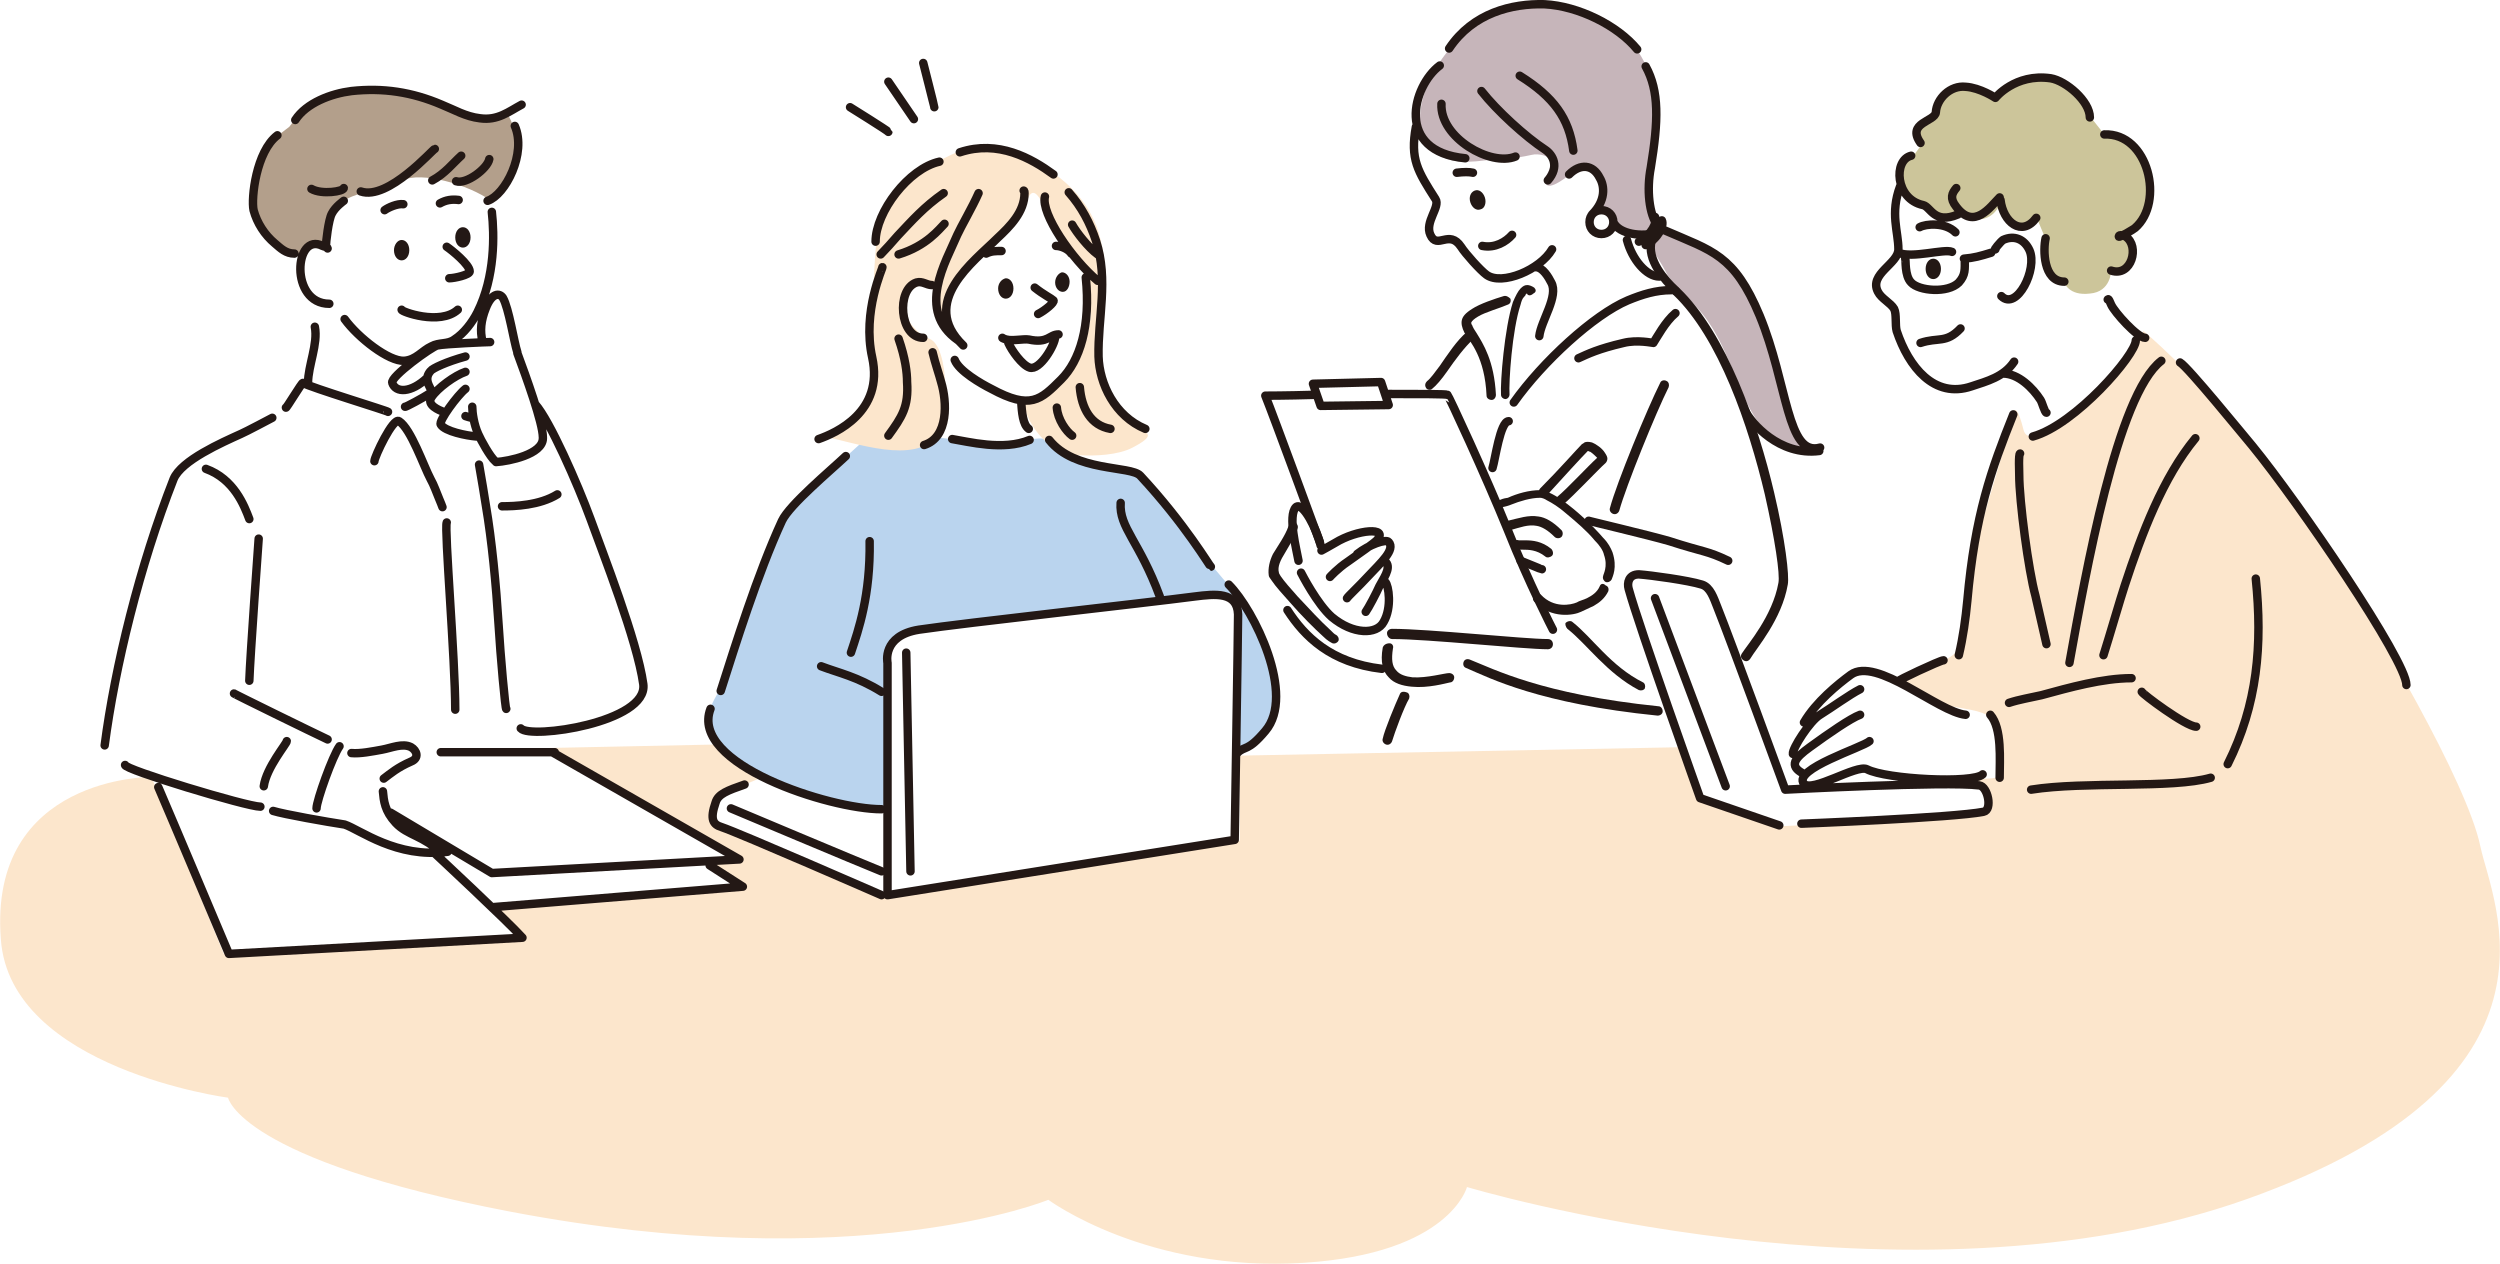 <?xml version="1.0" encoding="utf-8"?>
<!-- Generator: Adobe Illustrator 24.3.0, SVG Export Plug-In . SVG Version: 6.00 Build 0)  -->
<svg version="1.1" id="レイヤー_1" xmlns="http://www.w3.org/2000/svg" xmlns:xlink="http://www.w3.org/1999/xlink" x="0px"
	 y="0px" viewBox="0 0 293.8 148.5" style="enable-background:new 0 0 293.8 148.5;" xml:space="preserve">
<style type="text/css">
	.st0{fill:#BAD4EE;}
	.st1{fill:#CCC59A;}
	.st2{fill-rule:evenodd;clip-rule:evenodd;fill:#FCE6CC;}
	.st3{fill-rule:evenodd;clip-rule:evenodd;fill:#C6B5BA;}
	.st4{fill-rule:evenodd;clip-rule:evenodd;fill:#231815;}
	.st5{fill:none;stroke:#231815;stroke-width:0.992;stroke-linecap:round;stroke-linejoin:round;stroke-miterlimit:10;}
	.st6{fill:#B39F8B;}
</style>
<g>
	<path class="st0" d="M101.6,51.7l-9.6,8.7l-7.4,20.7c0,0-2.4,3.3-1,5.3s8,8.4,20.5,8.5c0-16.2-1.1-20.9,3.7-20.9s28.4-3.4,28.4-3.4
		l7-0.7c0,0,2.1-0.6,2.1,3.4c0,4-0.2,15-0.2,15s2.7-1.2,3.5-2.3c0.8-1.1,2-3.7,0.6-8.2c-1.5-4.5-3.5-7.6-4.7-8.9
		c-1.2-1.3-11-13.2-11-13.2l-5.5-1.2l-4.7-2.8c0,0-1.2-0.5-2.9,0.2c-1.7,0.7-8.6-0.3-8.6-0.3S102.5,50.4,101.6,51.7z"/>
	<path class="st1" d="M247.3,15.8c5.2-0.2,7.1,8,3.6,11c-0.1,0.1-1.9,1.2-1.9,1c0-0.3,0.7-0.1,0.8,0c1.7,1.1,0.7,4.8-1.7,4
		c0,0,0,2.5-2.5,2.7c-2.5,0.3-3-1.3-3-1.3c-2.4,0-2.5-3.8-2.2-5.1l-1-2.4c-1.7,2.3-3.7,0.1-4.2-2.1c-1.3,3.6-4.9,1.7-4.9,1.7
		c-2.8,1.2-3.2-0.9-4.1-1.1c-3.4-0.7-3.6-5.3-1.4-5.8l1.1-1.5c-1.7-2.4,1.7-2.5,1.8-3.6c0.1-1.6,1.7-3.2,3.5-3
		c1.7,0.1,3.5,1.3,3.5,1.3s2.3-2.9,6.5-2.3c1.8,0.3,4.6,2.7,4.6,4.6L247.3,15.8z"/>
	<path class="st2" d="M291.5,99.5c-1.6-7.7-12.4-25.9-17.3-33.5c-3.7-5.7-6.5-9.8-10.1-14.3c-6.4-8-12.2-12.8-12.2-12.8
		c-1.5,3-3.9,7.1-6.1,8c-2.3,1-7.3,6.3-8,3.6c-0.5-2-1.1-3.5-1.5-1c-0.5,2.5-2.8,9.9-3.9,13.7c-1,3.3-0.6,9.1-1.9,12.5
		c-0.7,1.7-2.7,2.1-4.4,3.1c-0.6,0.4-2.3,1.2-2.3,1.7c0,0,2.1,1.6,4.7,2.3c2.4,0.6,4.3,0.6,5.4,1.5c1.4,1.3,1.4,3.7,1.6,6
		c0,0.5-0.4,1-1,1.1c-0.9,0.2-2.2,0-2.4,0.4c-0.2,0.3,2.1,2.3,1.9,3.3c-0.2,1-2.3,0.9-2.3,0.9l-22.4,1.1l-9.4-3.8l-1.7-5.5l-52.5,1
		v10l-41.2,6.4L84,96.7l0.7-3.3l4.5-1.9l-5.3-4l-19.3,0.4l21.5,12.7l-3,0.6l3.8,2.9l-29,2.5l3.1,3.4c0,0-23.9,1.3-34.7,2.1
		l-8.5-20.8c0,0-19.2-0.1-17.7,19.1C1.2,125.6,26.8,129,26.8,129s1.4,7.3,33.2,13.4c41,7.8,63.2-1.4,63.2-1.4s11.6,8.6,30.1,7.4
		c17.1-1.1,19.1-8.9,19.1-8.9s51.8,15.6,91.7,1.4C303.3,126.9,292.9,106.1,291.5,99.5L291.5,99.5z"/>
	<path class="st3" d="M175.6,1.6c4.9-2.4,11.4-0.8,13.9,1.2c5.3,4.3,5.5,9.4,4.9,14.7c-0.5,4.1-0.3,7.6,0.5,9.2
		c0.5,0.9,2.3,1.1,3.4,1.5c5.6,2.2,6.5,4.1,8.1,8.2c1.6,4.1,3.7,10.4,4.4,13.4c0.3,1.5,1.7,2.9,1.6,3c-0.4,0.7-2.7-0.5-4.6-2
		c-3.3-2.6-4.1-9.5-7.8-14c-1.2-1.5-3.4-3.4-4.1-4.6c-0.7-1.4-1.8-2.9-2.3-4c-0.3-0.6-1-0.1-2.2-0.6c-1.5-0.8-2.7-2.3-3-2.8
		c-0.3-0.3-0.1-0.9,0-1.8c0.1-0.8-0.4-2-0.6-2.4c-0.8-1.5-2.3-0.9-2.9-0.4c-1.5,1.2-3.3,2.4-3.3,1c0-0.6,0.8-1.6,0.7-2.2
		c-0.1-0.7-1.5-1-2.3-0.8c-0.9,0.2-2.5,0.5-3.6,0.5c-1.8,0-4,0.7-6.3,0C163.7,16.7,167.5,5.6,175.6,1.6L175.6,1.6z"/>
	<path class="st2" d="M96.4,51.2c-0.6-0.1,4.3-0.9,5.6-4.1c1.4-3.5,0.1-6.3,0.6-12.9c0.3-4.1,0.2-7.7,1.5-9.9
		c2.2-3.6,8.4-6.9,10.7-7.1c3.5-0.2,12.6,3,14.5,10.8c1.9,7.8-0.8,10,0,13.7c0.7,3.2,0.8,6.6,4.7,8.7c0.9,0.5,1.8,0.8-0.9,2.2
		c-1.7,0.9-4.5,1-6.1,0.9c-4.9,0-7.3-6-6.4-6.4c1.4-0.7,3.1-1,4.7-2.7c1.9-2,3-6,2.9-8.2c-0.1-2.6-0.2-3.6-3.2-7.7
		c-1.9-2.6-3.1-7.6-4.2-5.2c-0.6,1.3-2.8,4.2-5,6.6c-2.4,2.7-6.2,4.2-3.4,9.9c0.4,0.9-1.2-0.9-2-2.8c-0.7-1.4-0.5-2.9-0.8-3.2
		c-1.1-1.2-3,0.7-3.4,1.3c-0.5,0.8,0.7,3.8,3,4.7c2.5,0.9,2.2,9.9,1.1,11.4C107.3,54.6,100.9,52.1,96.4,51.2L96.4,51.2z"/>
	<path class="st4" d="M118.2,32.7c0.5,0,0.9,0.5,0.9,1.2c0,0.7-0.4,1.2-0.9,1.2c-0.5,0-0.9-0.5-0.9-1.2
		C117.3,33.3,117.7,32.8,118.2,32.7L118.2,32.7z"/>
	<path class="st4" d="M227.2,30.4c0.5,0,0.9,0.5,0.9,1.2c0,0.7-0.4,1.2-0.9,1.2c-0.5,0-0.9-0.5-0.9-1.2
		C226.3,30.9,226.7,30.4,227.2,30.4L227.2,30.4z"/>
	<path class="st5" d="M223.3,21.9c-1.2,3.2-0.2,5.3-0.2,7.4c0,1.7-3.5,2.9-2.4,5c0.4,0.8,1.5,1.3,1.9,2c0.3,0.6,0.1,1.9,0.3,2.6
		c1.4,4.2,4.4,8,8.8,6.5c1.8-0.6,3.8-1.1,5-2.9 M223.9,30.4c0.1,0.1-0.1,2,0.7,2.8c0.9,1,4.3,1.3,5.6,0c0.8-0.9,0.7-1.5,0.7-2.8
		 M230.8,30.4c1.2-0.1,1.9-0.3,3.2-0.7 M223.1,29.7c1.6,0.7,5.4-0.5,6.3-0.1 M225.7,40.3c2.1-0.7,3,0.1,4.7-1.7 M224.6,18.3
		c-2.1,0.5-1.9,5.1,1.4,5.8c0.9,0.2,1.3,2.3,4.1,1.1 M229.9,22.1c-0.5,0.6-0.8,1.2,0,2.2c2.1,2.8,4,0,5.1-1.1 M235.1,23.5
		c0.3,2.6,2.5,4.4,4.2,2.1 M225.7,16.8c-1.7-2.4,1.7-2.5,1.8-3.6c0.1-1.6,1.7-3.2,3.5-3c1.7,0.1,3.5,1.3,3.5,1.3s2.3-2.9,6.5-2.3
		c1.8,0.3,4.6,2.7,4.6,4.6 M247.3,15.8c5.2-0.2,7.1,8,3.6,11c-0.1,0.1-1.9,1.2-1.9,1c0-0.3,0.7-0.1,0.8,0c1.7,1.1,0.7,4.8-1.7,4
		 M240.4,28c-0.3,1.3-0.3,5.1,2.2,5.1 M235.4,43.9c1.8,0,3.5,1.7,4.4,3.1c0.2,0.3,0.5,1.5,0.7,1.5 M247.7,35.2
		c0.1-0.2,0.3,0.4,0.4,0.6c0.4,0.9,3.1,3.9,4,3.9 M238.9,51.3c5-1.4,12.1-9.6,12.1-11.3 M254,42.4c-5.2,4-8.9,25-10.8,35.5
		 M256.2,42.6c0.9,0.5,7.4,8.5,8.5,9.8c5.4,6.6,18.1,25.2,18.1,28.1 M231,84c-3.2-0.3-10.5-6.9-13.5-4.7c-1.5,1.1-4.1,3.2-5.5,5.6
		 M218.6,81c-1.2,0.6-3.4,2.2-4.7,3c-1.2,0.7-3.3,4-3.2,4.6 M218.6,84c-1.1,0.4-3.7,2.2-5.9,3.8c-1.8,1.3-2.5,2.2-0.8,3.1
		 M219.7,87.1c-0.7,0.7-9.1,3.3-7.7,5c0.9,1.1,6.2-2.3,7.4-1.7c2.3,1.2,12.5,1.7,13.6,0.6 M233.9,84c1.4,1.6,1.1,5.3,1.1,7.4
		 M236.1,82.6c1.2-0.4,2.5-0.6,3.8-0.9c3.3-0.9,7.2-2,10.6-2 M251.7,81.3c0,0.2,5.2,4.1,6.4,4.1 M258,51.5
		c-3.8,4.6-6.3,11.2-8.3,17.3c-0.5,1.5-1.8,6-2.5,8.2 M265.1,68c0.8,7.8,0.2,14.8-3.3,21.8 M238.7,92.8c6.3-1,16.6-0.1,21.1-1.4
		 M237.4,53.3c-0.2,0-0.1,2.3-0.1,2.5c0,3.1,1.1,11.3,1.9,14.2c0.4,1.8,1,4.4,1.3,5.7 M236.6,48.7c-2.6,6.5-4.5,11.8-5.4,21.9
		c-0.2,2.1-0.5,4.3-1,6.4 M223.2,80c-0.5,0.1,4.8-2.4,5.2-2.4 M234.5,29.3c-0.3,0.2,0.6-0.9,0.9-1.1c1.3-0.6,2.5-0.1,3.1,1.2
		c1,2.2-1.5,7.2-3.3,5.4 M225.6,26.7c0.7-0.4,3-0.6,4.2,0.6 M209.1,97l-9.3-3.2c0,0-7.2-20.2-8.4-24.6c-0.2-0.7,0-1.7,1.2-1.7
		c1.4,0.1,5.8,0.7,7.4,1.2c1,0.3,1.4,1.6,1.8,2.6c1.6,4,8,21.5,8,21.5s18.9-1,22.8-0.5c1,0.1,1.6,2.9,0.5,3.1
		c-3.5,0.7-21.4,1.4-21.4,1.4 M194.5,70.3l8.3,22.1"/>
	<path class="st4" d="M124.8,32c0.5,0,0.9,0.5,0.9,1.1c0,0.6-0.3,1.2-0.8,1.2c-0.5,0-0.9-0.5-0.9-1.1C124,32.6,124.4,32.1,124.8,32
		L124.8,32z"/>
	<path class="st4" d="M173.3,22.4c0.5-0.2,1,0.2,1.2,0.8c0.2,0.6,0,1.3-0.5,1.4c-0.5,0.2-1-0.2-1.2-0.8
		C172.6,23.2,172.8,22.6,173.3,22.4L173.3,22.4z"/>
	<path class="st4" d="M47.2,28.2c0.5,0,0.9,0.5,0.9,1.2c0,0.7-0.4,1.2-0.9,1.2c-0.5,0-0.9-0.5-0.9-1.2
		C46.3,28.8,46.7,28.2,47.2,28.2L47.2,28.2z"/>
	<path class="st4" d="M54.4,26.7c0.5,0,0.9,0.5,0.9,1.2c0,0.7-0.4,1.2-0.9,1.2c-0.5,0-0.9-0.5-0.9-1.2
		C53.5,27.2,53.9,26.7,54.4,26.7L54.4,26.7z"/>
	<path class="st5" d="M115.9,29.8c0.6-0.3,1.1-0.3,1.8-0.3 M117.8,39.7c-0.1,0,0.4,0.2,0.5,0.2c0.6,0.2,2-0.1,2.6,0
		c2.3,0.5,2.4-0.6,3.5-0.6 M118.5,40.3c0.4,0.9,1.6,2.6,2.5,2.9c1.2,0.4,3-2.7,3-3.6 M121.6,33.8c1,0.8,2,1.3,2.2,1.5
		c0.2,0.2-1,1.2-1.8,1.6 M120.3,22.4c0.1,0,0.1,0.2,0.1,0.3c0,2.2-1.7,3.9-3.2,5.3c-2.7,2.7-9.3,7.5-4,12.6 M125.6,22.6
		c1.5,1.7,2.5,3.6,3.2,5.7c1.5,4.6,0.2,9.1,0.3,13.6c0.1,3.2,1.9,7,5.5,8.5 M103.5,29.9c0.5-0.5,1.4-1.5,2-2.2
		c1.7-1.8,3.1-3.4,5.4-5 M105.6,29.9c3.3-1,4.8-3,5.4-3.6 M110.4,19c-3.6,0.8-7.5,5.9-7.5,9.4 M103.7,31.4c0.1,0-2.4,5.2-1.2,10.6
		c1.4,6.4-4.3,8.9-6.3,9.6 M105.6,39.8c0.8,2.3,1,4,1,5.1c0.2,2.9-0.6,4.1-2.2,6.3 M109.6,41.4c0.3,1.3,0.8,2.7,1,3.5
		c0.7,2.3,0.9,6.5-2,7.4 M109.5,33.5c-0.6,0-1.1-0.5-1.8-0.3c-2.4,0.8-2,6.5,0.8,6.5 M122.8,23.1c-0.5,2,3.2,7.4,6.2,9.9 M126,26.4
		c0.5,0.9,1.9,2.7,3,3.5 M112.8,17.9c4.5-1.5,8.4,0.7,11,2.6 M124.2,47.9c0.1,1.4,1.1,2.8,1.8,3.3 M120,47.1
		c0.1,1.4,0.2,2.8,0.9,3.3 M126.9,45.5c0.2,2.5,1.3,4.5,3.6,4.9 M112.2,42.3c0.5,1.3,3.1,2.8,4.3,3.4c4.6,2.5,5.8,1.3,8.2-1.1
		c2.2-2.2,3.5-6.3,2.9-12 M115,22.7c-0.7,1.6-2.1,4-2.5,4.9c-1.3,3.1-4.9,8.9,0.1,12.4 M124.1,28.9c0.5,0,1.4,0.3,1.8,0.9
		 M104.4,9.6c0,0,3,4.4,3,4.4 M108.5,7.4c0,0,1.3,5.1,1.3,5.2 M99.9,12.6c0,0,4.5,2.8,4.5,2.9 M99.4,53.6c-1.8,1.7-6.6,5.7-7.5,7.6
		c-2.9,6.3-5.5,14.7-7.2,20 M123.3,51.7c3,3.8,9.6,3,10.7,4.2c5.3,5.7,8.2,10.7,8.3,10.7 M111.9,51.6c1.9,0.3,6,1.4,9.1,0.1
		 M83.5,83.3c-2.5,6.5,14,11.8,20.1,11.8 M87.5,92.2c-2,0.7-3.1,1.1-3.4,2.1c-0.7,2-0.3,2.6,0.7,2.9c2.1,0.7,18.8,8,18.8,8
		 M96.5,78.3c2.1,0.8,4.2,1.2,7.1,3 M102.2,63.6c0.1,6.4-1.3,10.4-2.2,13.1 M136.3,70.1c-2.4-6.5-4.8-8.1-4.6-11 M170.3,5.7
		c2.8-4.2,7.4-5.3,11.2-5.2c4,0.2,8.6,2.5,10.9,5.3 M169.2,7.7c-3.2,2.4-5.3,10.1,3,10.9 M169.4,12.2c-0.2,4,5.8,7.4,8.7,6.2
		 M193.4,7.8c1.6,2.9,1.5,6.4,0.6,11.9c-0.5,2.6-0.2,5.5,0.8,6.8 M188.2,24.7c0.8,0,1.4,0.6,1.4,1.4s-0.6,1.4-1.4,1.4
		c-0.8,0-1.4-0.6-1.4-1.4S187.4,24.7,188.2,24.7L188.2,24.7z M205.1,48.3c0.7,1.4,4,5.3,8.7,4.7 M194.1,28.3
		c-0.6,2.2,1.5,4.6,2.8,5.8 M195.7,27.1c5.5,2.4,8.1,2.8,11.1,10c3.3,8,3.2,16.6,7.1,15.5 M174.1,10.7c1.8,2.3,5.2,5.4,7.5,6.9
		c0.9,0.6,1.7,2,0.3,3.6 M178.6,8.9c4,2.5,5.8,5,6.3,8.8 M184.4,20.5c1.3-1.3,2.8-1.2,3.6,0.4c0.6,1,0.7,2.7-0.9,4.3 M106.5,76.7
		c0,0,0.5,25.7,0.5,25.7 M85.9,95c0,0,15.2,6.4,17.7,7.4 M144.4,68.7c3,3,7.9,13,4.3,17.2c-2.1,2.5-2.4,1.7-3.3,2.6 M166.4,14.9
		c-0.7,3.8,0.2,5.2,2.3,8.5c0.6,0.9-1.3,2.7-0.6,4.2c0.8,1.8,2.2-0.7,3.6,1.4c0.5,0.8,2.3,2.8,3,3.3c1.8,1.3,6.3-0.6,7.7-3
		 M174.2,28.9c1.5,0.3,2.8-0.5,3.5-1.3 M173.1,20.3c-0.4-0.1-1.1-0.1-1.9,0 M189.6,26.1c0.7,1.5,3.5,1.7,4.8,1.3 M180.5,31.4
		C180.3,31.4,180.4,31.4,180.5,31.4c0.8,0,1.5,1.2,1.8,1.8c0.9,1.6-1.2,4.5-1.4,6.3 M177.9,47.3c3.4-4.8,9.4-10.3,13.4-12
		c1.7-0.7,3.3-1.2,5.1-1.2c0.1,0,0.5-0.1,0.5,0.1 M185.5,42.1c1.1-0.5,2.3-1.1,5.3-1.8c1.6-0.4,3.4,0,3.5,0c0.4-0.6,1.4-2.5,2.6-3.5
		 M155.1,63.7c0,0-5.5-15-6.4-17.2c0,0,2.5,0,5.8-0.1 M155.2,47.7l-0.9-2.6l8-0.2l0.9,2.7L155.2,47.7L155.2,47.7z M163.2,46.3
		c3.7,0,6.8,0,6.9,0.1c0.1,0,4.5,9.5,7.1,15.9c2.5,6.3,5.3,11.7,5.3,11.7"/>
	<path class="st4" d="M195.1,45c-1.5,3-5.1,11.7-5.9,14.7c-0.1,0.3,0.1,0.6,0.4,0.7c0.3,0.1,0.6-0.1,0.7-0.4
		c0.8-2.9,4.3-11.5,5.8-14.5c0.1-0.3,0-0.6-0.2-0.7C195.6,44.6,195.2,44.7,195.1,45L195.1,45z"/>
	<path class="st5" d="M186.7,61.2c-0.1,0,7.1,1.7,9.5,2.4c4,1.3,4.4,1.1,6.9,2.3"/>
	<path class="st4" d="M196.6,34.6c5.4,5.1,8.9,15.5,10.8,23.5c1.2,5.3,1.8,9.4,1.6,10.4c-0.7,3.9-3.6,7.2-4.3,8.3
		c-0.2,0.3-0.1,0.6,0.2,0.8c0.3,0.2,0.6,0.1,0.8-0.2c0.7-1.2,3.7-4.6,4.4-8.7c0.2-1-0.3-5.3-1.6-10.8c-1.9-8.1-5.6-18.7-11.1-24
		c-0.2-0.2-0.6-0.2-0.8,0C196.4,34,196.4,34.4,196.6,34.6L196.6,34.6z"/>
	<path class="st4" d="M184.2,73.9c2.3,1.8,4.6,5.2,8.4,7.2c0.3,0.1,0.6,0,0.7-0.2c0.1-0.3,0-0.6-0.2-0.7c-3.8-1.9-6-5.3-8.3-7.1
		c-0.2-0.2-0.6-0.1-0.8,0.1C183.9,73.3,184,73.7,184.2,73.9L184.2,73.9z"/>
	<path class="st4" d="M180.3,33.8c-0.3-0.2-0.6-0.3-0.8-0.3c-0.3,0-0.5,0.1-0.8,0.4c-0.3,0.3-0.6,0.9-0.9,1.6
		c-1,3.1-1.5,9.4-1.4,10.9c0,0.3,0.3,0.5,0.5,0.5c0.3,0,0.5-0.3,0.5-0.5c-0.1-1.5,0.3-7.6,1.3-10.6c0.1-0.4,0.2-0.7,0.4-0.9
		c0.1-0.1,0.2-0.2,0.2-0.3c0,0,0.1-0.1,0.1-0.1c0,0,0.1,0,0.1,0.1c0.2,0.2,0.5,0.1,0.7-0.1C180.6,34.3,180.5,34,180.3,33.8
		L180.3,33.8z"/>
	<path class="st4" d="M176.7,34.8c-1,0.3-2.8,0.9-3.7,1.5c-0.8,0.5-1.1,0.9-1.2,1.3c-0.1,0.4,0,0.9,0.3,1.5c0.7,1.1,2.4,2.9,2.6,7.4
		c0,0.3,0.3,0.5,0.6,0.5c0.3,0,0.5-0.3,0.5-0.6c-0.2-4-1.5-6-2.3-7.3c-0.2-0.3-0.4-0.6-0.5-0.9c-0.1-0.1-0.1-0.2-0.1-0.3
		c0.1-0.2,0.3-0.4,0.8-0.7c0.8-0.5,2.6-1,3.5-1.4c0.3-0.1,0.4-0.4,0.3-0.7C177.3,34.9,177,34.7,176.7,34.8L176.7,34.8z"/>
	<path class="st4" d="M168.3,45.7c0.5-0.4,1.1-1.1,1.8-2.1c0.9-1.3,2-2.8,3.1-3.8c0.2-0.2,0.2-0.6,0-0.8c-0.2-0.2-0.6-0.2-0.8,0
		c-1.2,1-2.3,2.7-3.2,4c-0.6,0.8-1.1,1.5-1.5,1.8c-0.2,0.2-0.3,0.5-0.1,0.8C167.7,45.8,168.1,45.9,168.3,45.7L168.3,45.7z"/>
	<path class="st4" d="M176.5,59.6c0.2,0,0.9-0.2,1.1-0.3c1-0.4,2.3-0.8,3.4-0.8c0.2,0,0.5,0.1,0.8,0.3c0.6,0.3,1.4,0.8,2.2,1.5
		c1.2,1,2.5,2.1,3.4,3.2c0.6,0.6,1,1.2,1.1,1.7c0.5,1.4-0.1,2.3-0.1,2.5c-0.1,0.3,0.1,0.6,0.3,0.7c0.3,0.1,0.6-0.1,0.7-0.3
		c0.1-0.3,0.7-1.4,0.1-3.2c-0.2-0.5-0.5-1.1-1.1-1.7c-1.2-1.4-3.1-3.2-4.8-4.4c-1.1-0.8-2.1-1.2-2.6-1.2c-1.3,0-2.7,0.4-3.8,0.9
		c-0.1,0-0.6,0.1-0.8,0.2c-0.2,0.1-0.4,0.1-0.5,0.2c-0.1,0.1-0.2,0.2-0.2,0.3c0,0.2,0,0.3,0.1,0.5C175.9,59.7,176.3,59.8,176.5,59.6
		L176.5,59.6z M176.6,58.8c0.1,0.1,0.1,0.2,0.1,0.3C176.7,59,176.7,58.9,176.6,58.8L176.6,58.8z"/>
	<path class="st4" d="M186.6,53c0.1,0,0.2,0.1,0.3,0.1c0.3,0.2,0.6,0.5,0.8,0.7c-1.1,1-3.5,3.6-4.7,4.6c-0.2,0.2-0.3,0.6-0.1,0.8
		c0.2,0.2,0.5,0.3,0.8,0.1c1.3-1.1,4.1-4.1,5-4.9c0.1-0.1,0.2-0.3,0.2-0.5c0-0.2-0.1-0.4-0.3-0.7c-0.3-0.5-1-1-1.5-1.2
		c-0.4-0.1-0.7-0.1-0.9,0c0,0-0.1,0.1-0.3,0.2c-0.5,0.5-2.8,3.1-4.9,5.2c-0.2,0.2-0.2,0.6,0,0.8c0.2,0.2,0.6,0.2,0.8,0
		C183.7,56.1,186,53.6,186.6,53L186.6,53z"/>
	<path class="st4" d="M177.5,62.3c1.1-0.3,2.1-0.7,3.1-0.5c0.6,0.1,1.3,0.5,2.1,1.3c0.2,0.2,0.6,0.2,0.8,0c0.2-0.2,0.2-0.6,0-0.8
		c-1-1-1.9-1.5-2.7-1.6c-1.2-0.2-2.3,0.2-3.6,0.5c-0.3,0.1-0.5,0.4-0.4,0.7C176.9,62.2,177.2,62.4,177.5,62.3L177.5,62.3z"/>
	<path class="st4" d="M178.1,64.5c0.2,0.1,0.5,0.1,0.9,0.1c0.6,0,1.6,0,2.6,0.8c0.2,0.2,0.6,0.1,0.8-0.1c0.2-0.2,0.1-0.6-0.1-0.8
		c-1.1-0.9-2.2-1-3-1c-0.2,0-0.4,0-0.6,0c-0.1,0-0.2,0-0.2,0c-0.3-0.1-0.6,0-0.7,0.3C177.7,64.1,177.9,64.4,178.1,64.5L178.1,64.5z"
		/>
	<path class="st4" d="M188,68.9c-0.3,0.7-0.9,1.1-1.5,1.4c-0.4,0.2-0.9,0.3-1.2,0.5c-0.7,0.3-2.7,0.7-4.2-0.9
		c-0.2-0.2-0.6-0.2-0.8,0c-0.2,0.2-0.2,0.6,0,0.8c2,2.1,4.7,1.6,5.5,1.2c0.4-0.2,0.9-0.4,1.5-0.7c0.7-0.4,1.3-0.9,1.7-1.7
		c0.1-0.3,0-0.6-0.3-0.7C188.4,68.5,188.1,68.6,188,68.9L188,68.9z"/>
	<path class="st4" d="M163.6,75.1c4.2,0,15.5,1.2,18.3,1.2c0.3,0,0.6-0.2,0.6-0.6c0-0.3-0.2-0.6-0.6-0.6c-2.8,0-14.1-1.2-18.3-1.2
		c-0.3,0-0.6,0.2-0.6,0.5C163,74.8,163.3,75.1,163.6,75.1L163.6,75.1z"/>
	<path class="st4" d="M151.4,61.9c-0.4,1.1-1.2,2.2-1.8,3.2c-0.4,0.8-0.6,1.7-0.5,2.5c0,0.2,0.2,0.4,0.4,0.7
		c0.4,0.6,1.2,1.5,2.1,2.5c1.3,1.5,2.9,3.1,3.9,4c0.5,0.5,0.9,0.7,1.1,0.8c0.3,0.1,0.6-0.1,0.7-0.3c0.1-0.3-0.1-0.6-0.3-0.7
		c-0.1,0-0.4-0.3-0.7-0.6c-1-0.9-2.5-2.5-3.8-3.9c-0.8-0.9-1.6-1.8-2-2.4c-0.1-0.2-0.2-0.3-0.2-0.4c-0.2-0.7,0.2-1.5,0.7-2.3
		c0.5-0.9,1.2-1.9,1.5-2.9c0.1-0.3-0.1-0.6-0.3-0.7C151.8,61.5,151.5,61.6,151.4,61.9L151.4,61.9z"/>
	<path class="st4" d="M162.5,76.1c-0.3,1.7,0,2.8,0.7,3.5c0.6,0.7,1.6,1,2.7,1.1c1.9,0.2,4-0.4,4.5-0.5c0.3,0,0.5-0.3,0.5-0.6
		c0-0.3-0.3-0.5-0.6-0.5c-0.5,0-2.6,0.6-4.3,0.5c-0.8-0.1-1.5-0.3-1.9-0.8c-0.5-0.5-0.6-1.3-0.4-2.6c0.1-0.3-0.1-0.6-0.4-0.6
		C162.9,75.6,162.6,75.8,162.5,76.1L162.5,76.1z"/>
	<path class="st4" d="M164.5,81.6c-0.5,1.1-1.8,4.2-2,5.2c-0.1,0.3,0.1,0.6,0.4,0.7c0.3,0.1,0.6-0.1,0.7-0.4c0.3-1,1.4-4,2-5
		c0.1-0.3,0-0.6-0.2-0.7C164.9,81.2,164.6,81.3,164.5,81.6L164.5,81.6z"/>
	<path class="st4" d="M194.9,83c-13.7-1.4-19.4-4.4-22.2-5.5c-0.3-0.1-0.6,0-0.7,0.3c-0.1,0.3,0,0.6,0.3,0.7
		c2.8,1.2,8.6,4.2,22.5,5.6c0.3,0,0.6-0.2,0.6-0.5C195.4,83.3,195.2,83,194.9,83L194.9,83z"/>
	<path class="st6" d="M35.4,29.9c0,0-1.9,0.6-3.5-1.8c-1.6-2.4-3.5-4.2,0.4-11.9c1.7-1.3,1.7-1.3,1.7-1.3s2-2.8,4.3-3.4
		c2.3-0.7,8-1.9,14.7,1.2c2.9,1.1,4.4,1.9,6.6,0.6c1.2,2.1,2.7,6.4-1.9,10.3c-2.6-1.9-8.2-3.5-10.4-2.4s-6.8,1.5-7.6,3.1
		c-0.9,1.6-1.4,4.7-1.4,4.7h-1.9L35.4,29.9z"/>
	<path class="st5" d="M151.3,71.7c2,3.1,5.1,6.2,11.1,6.9 M175.4,55c0.3-0.9,0.9-5.5,1.9-5.5 M192.6,28.4c1.5-0.8,2.2-2.3,1.9-2.9
		 M193.4,28.8c1.5-0.8,2.2-2.3,1.9-2.9 M178.7,65.9c0.8,0.3,2.4,1,2.5,1 M152.6,65.9c-0.2-1.2-1.3-5.3-0.3-6.3
		c0.8-0.7,2.5,2.7,2.9,4.5 M155.3,64.7c0,0,1.1-0.6,1.6-0.9c2.6-1.6,6.4-1.9,4.9-0.3c-0.4,0.4-2,1.5-3.4,2.5
		c-1.2,0.8-2.1,1.8-2.1,1.8 M159.5,65.1c1.4-1.1,3.4-1.8,3.7-1.4c0.8,0.9-0.9,2.4-2.4,4c-1.1,1.2-2.4,2.4-2.5,2.6 M162.9,66.1
		c0.6,0.7-0.4,2-0.8,2.8c-0.3,0.7-1.3,2.6-1.6,3 M162.8,68.4c0.4,0.4,0.8,3-0.2,4.7c-0.8,1.5-3.6,1.5-6.1-0.6
		c-1.7-1.5-3.5-5-3.6-5.2 M38.5,29.2c0-0.2-0.4-0.2-0.6-0.3c-3.3-1.7-3.9,6.8,0.8,6.8 M45.2,24.7c0.4-0.3,1.5-0.8,2.2-0.7
		 M51.7,23.9c0.7-0.4,1.4-0.5,2.2-0.4 M40.4,22.1c0,0.4-2.6,0.8-3.8,0.1 M40.4,23.6c0,0-1,0.7-1.4,1.5c-0.4,0.7-0.7,3.4-0.7,3.9
		 M52.5,29c0.6,0.4,2.7,2.1,2.7,2.9c0,0.4-1.8,0.8-2.4,0.8 M47.2,36.4c-0.1,0.2,4.5,1.9,6.6,0 M42.4,22.5c3.2,1.1,8.5-5,8.7-5
		 M50.8,21.2c1.5-0.8,2.4-2,3.4-2.9 M53.6,21.3c1.2,0.4,3.7-1.5,3.9-2.6 M34.7,14.1c1.3-2,4.2-3.1,6.6-3.4c3.7-0.4,7.1,0.1,10.6,1.6
		c1.5,0.6,2.8,1.4,4.5,1.6c2.1,0.3,3.4-0.8,4.9-1.6 M60.5,14.8c1.4,3.2-1.1,8.1-3.2,8.8 M32.6,15.9c-2.5,1.9-3.1,7.4-2.8,8.8
		c0.4,1.5,1.3,2.9,2.5,3.9c0.7,0.6,1.3,1.2,2.3,1.2 M57.8,24.9c0.3,2.7,0.4,7.6-1.7,11.8c-0.6,1.2-1.6,2.5-2.7,3.2
		c-0.8,0.6-1.8,0.3-2.7,0.8c-1.1,0.5-1.8,1.6-3.2,1.7c-1.8,0.1-5.4-2.7-7-4.9 M37,38.4c0.4,2-0.8,4.6-0.8,6.6 M191.2,28.2
		c0.6,2.3,2.3,4.3,3.8,4.3 M45.6,48.4c0-0.1-9.2-2.9-10-3.4c-0.1-0.1-2,3.1-2,2.9 M44,54.2c0-0.5,2.2-5.2,2.9-4.7
		c1.4,0.9,2.9,5.3,3.7,6.8c0.4,0.7,0.7,1.6,1,2.3c0.1,0.2,0.4,1,0.4,1 M32,49.1c0,0-3.2,1.7-3.7,1.9c-2.2,1-7,3.1-7.9,5.3
		c-4,10.2-6.9,22.1-8.1,31.3 M30.4,63.3c0,0-1,13.8-1.1,16.7 M27.5,81.5c-0.1,0,9.5,4.7,11,5.4 M41.3,88.5c1,0.1,2.5-0.2,3.6-0.4
		c1.1-0.2,2.4-0.8,3.4-0.3c0.7,0.4,1,1.3,0,1.7c-1.6,0.7-2.4,1.4-3.2,2 M45,93c0.1,1.1,0.2,2.3,1.5,3.7c1.4,1.5,3.3,1.5,5.4,3.6
		 M45.9,95.5l11.9,7.1l29.1-1.6L64.9,88.4 M40.5,96.9c1.8,0.6,6.1,4,12.1,3.2 M32.1,95.3c1.3,0.4,6.4,1.3,8.4,1.6 M39.9,87.7
		c-0.8,1.1-2.7,6.4-2.7,7.3 M14.7,89.9c-0.2,0.5,14.3,4.9,15.9,4.9 M56.3,54.6c0.3,1.7,0.6,3.5,0.8,4.8c0.7,4.1,1.2,9.3,1.5,14.1
		c0.2,3.4,0.8,10.1,0.9,9.8 M62.9,47.5c1.7,1.9,5,9.4,6.5,13.5c1.4,3.9,5.5,14.3,6.2,19.4c0.6,4.5-13.3,6.5-14.4,5.2 M52.5,61.4
		c-0.3,0.7,1,16.1,1,22 M50.2,44.4c-1.9,1.8-3.7,1.8-4.1,0.6c-0.3-0.7,4.7-4.3,5.3-4.4c0.9-0.2,5.9-0.4,6.2-0.4 M56.7,40.1
		c-0.3-1.2-0.2-2.4,0.4-3.9c0.7-1.8,1.6-1.8,2-1.2c0.7,1.2,1.3,5.2,1.7,6.4 M50.6,45.7c-0.3-0.6-0.7-1.3,0-2.1
		c0.2-0.3,1.9-1.1,4.1-1.7 M54.7,43.7c-1.2,0.4-3.3,1.9-4,3c-0.6,0.9,0.9,1.5,1.4,1.7 M58.2,54.2c-0.6-0.5-1.7-2.5-2-3.2
		c-0.5-1.1-0.7-2.5-0.7-3.2 M56,51.3c-1.2-0.1-3.7-0.6-4.2-1.4c-0.3-0.4,2-3.5,2.9-4.2 M60.8,41.5c1,2.7,3,8.2,3,9.9 M58.3,54.3
		c1.5-0.1,5.5-0.9,5.5-2.8 M59,59.5c1.5,0,4.4-0.1,6.5-1.4 M29.3,61c-0.6-1.6-1.8-4.7-5.1-5.9 M31,92.4c0.3-2.2,2.7-5,2.7-5.3
		 M47.6,47.8c0,0.1,2.2-1.1,2.8-1.5 M54.7,48.9C55,49,55,49,55.4,49.1 M18.6,92.5c1.3,3,8.3,19.6,8.3,19.6s34.5-1.9,34.5-1.9
		c-1.7-1.9-10.4-10-10.4-10 M83.4,101.7l3.9,2.5L58,106.6 M51.8,88.4h13.4 M104.3,105.2V77.9c0,0-0.7-3.2,3.7-3.9
		c5.4-0.8,26.3-3.1,32.4-3.9c2.4-0.3,5-0.6,5.1,2.1c0,1.8-0.4,26.5-0.4,26.5L104.3,105.2L104.3,105.2z"/>
</g>
</svg>
